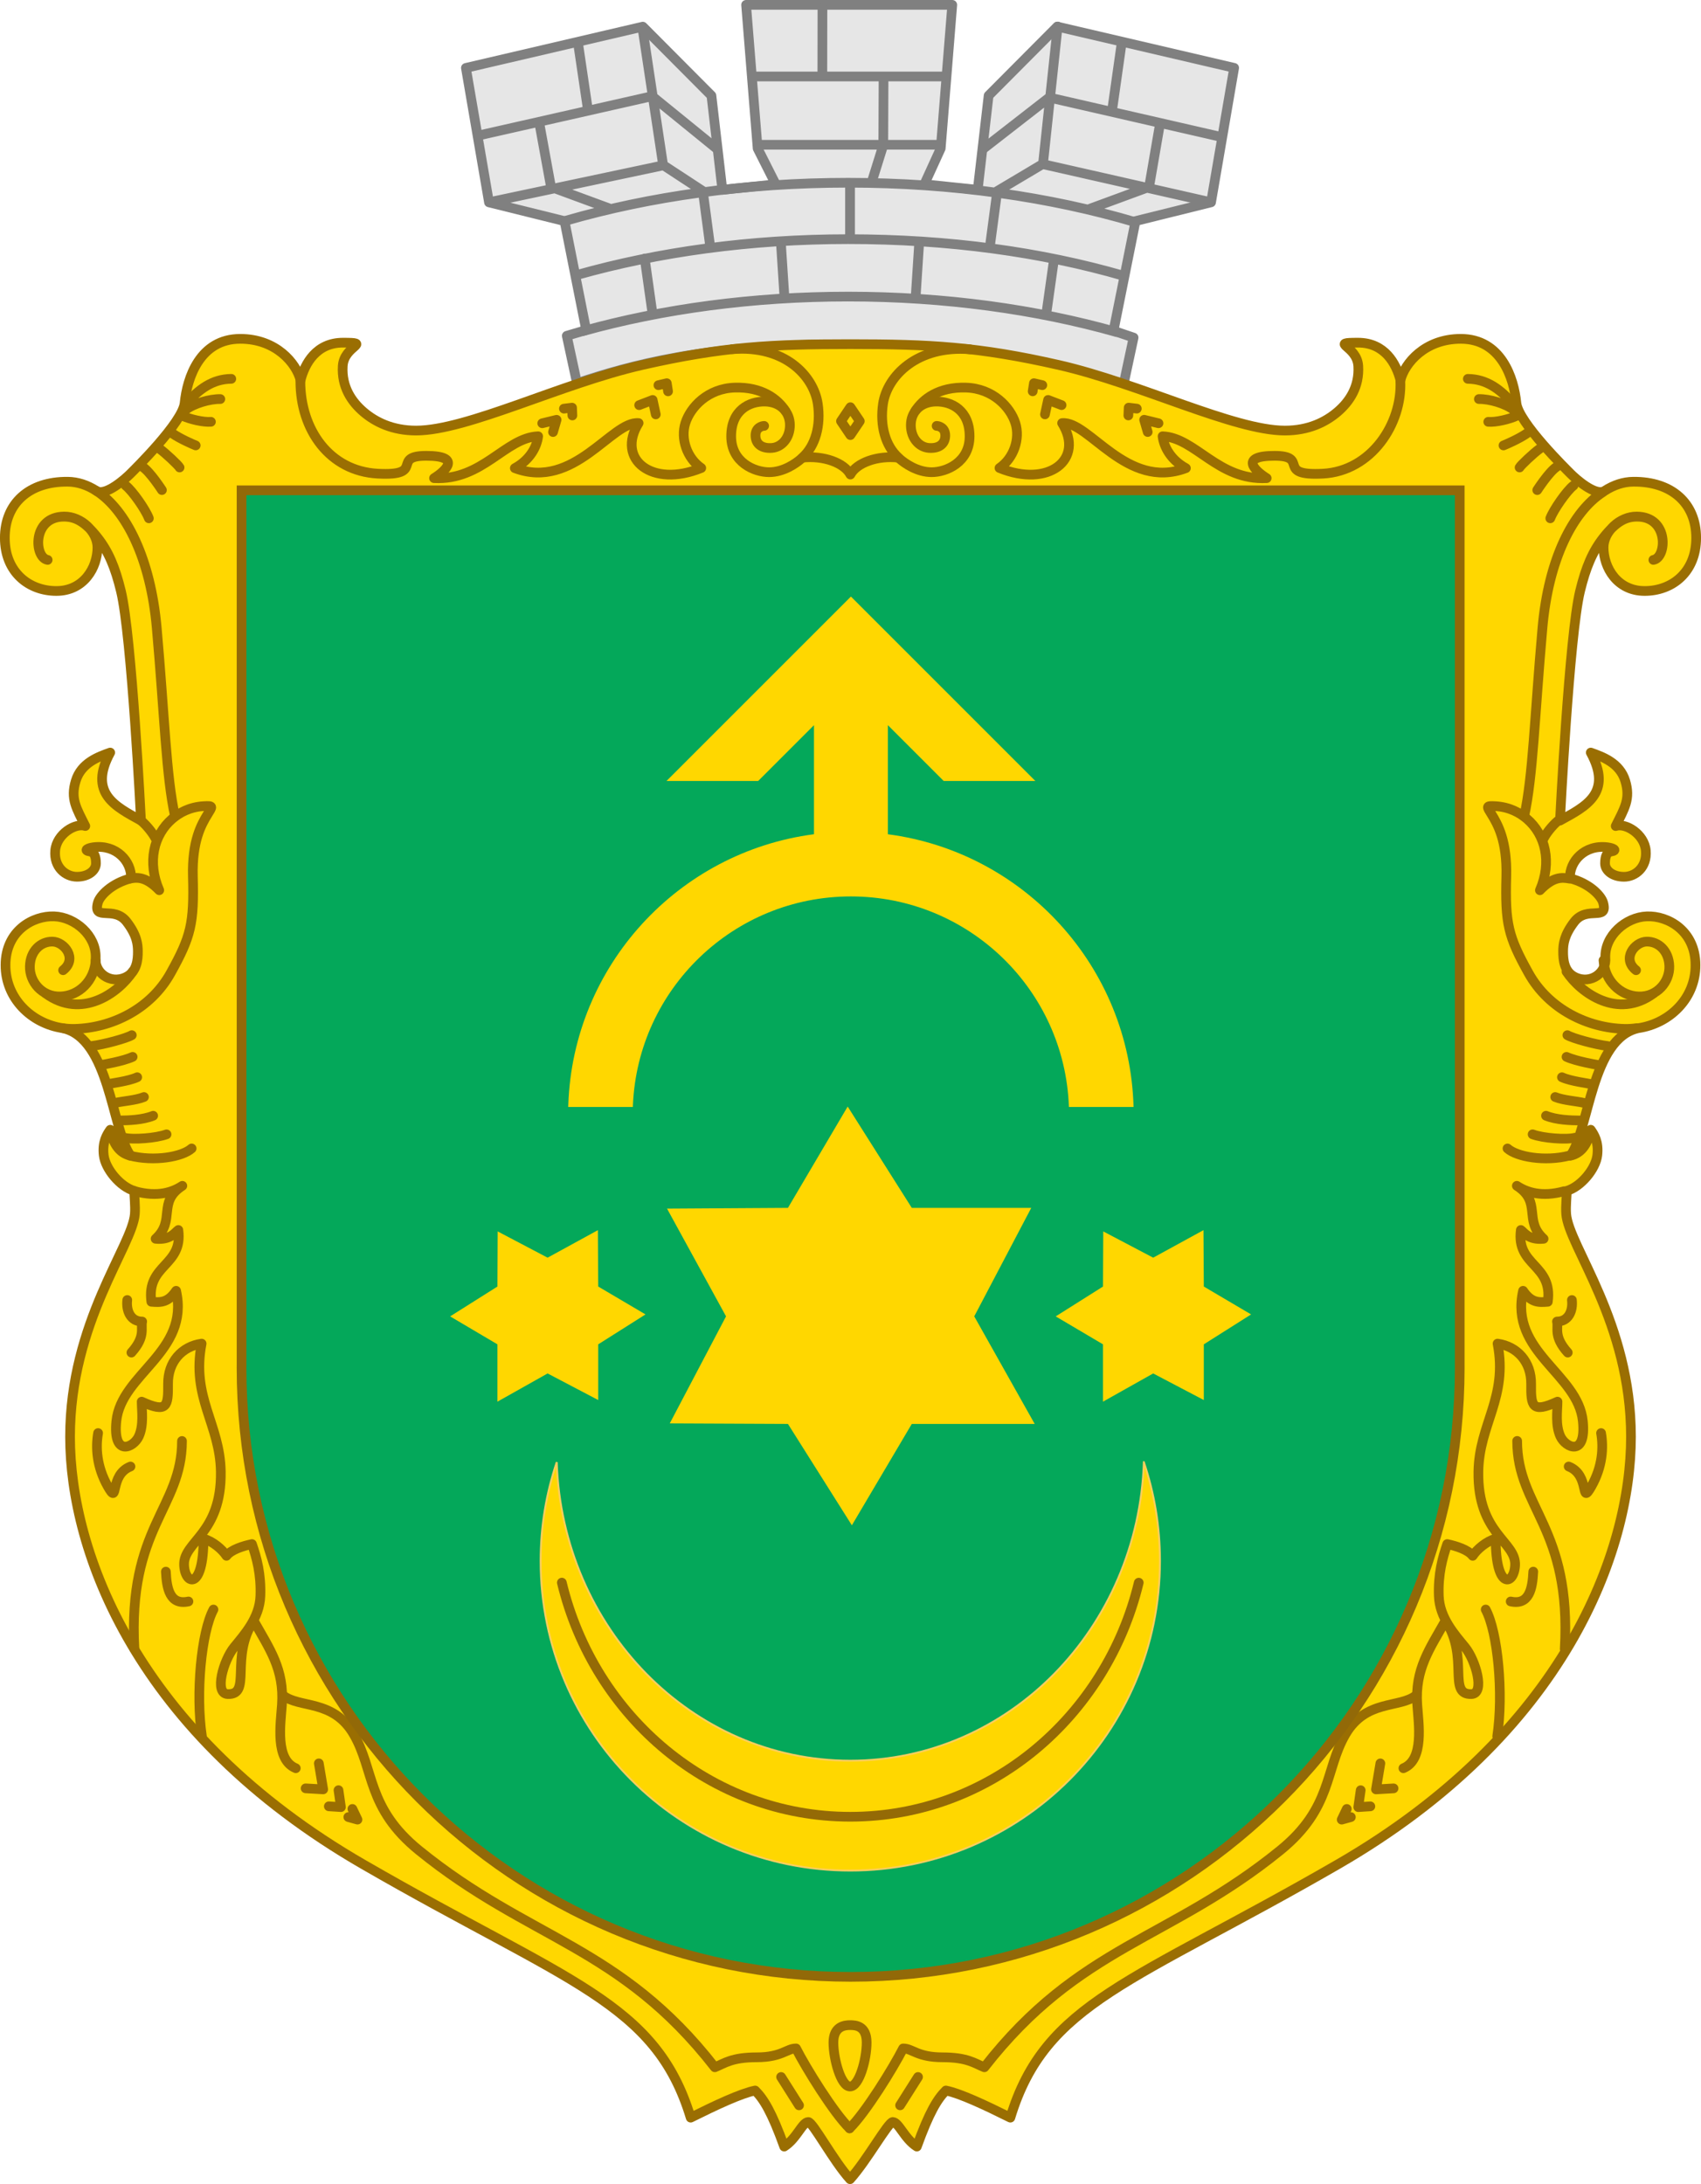 <?xml version="1.0" encoding="UTF-8" standalone="no"?>
<!-- Created with Inkscape (http://www.inkscape.org/) -->

<svg
   xmlns:svg="http://www.w3.org/2000/svg"
   xmlns="http://www.w3.org/2000/svg"
   version="1.1"
   width="70.227mm"
   height="90.172mm"
   viewBox="0 0 70.227 90.172"
   id="svg2"
   xml:space="preserve"
   style="fill-rule:evenodd">
 <defs
   id="defs4">
  <style
   type="text/css"
   id="style6" />
 </defs>
 <g
   id="Layer_x0020_1">
  
  <g
   id="_174726488">
   <path
   d="m 35.039,14.218 c -5.903,-0.036 -9.115,0.901 -11.217,1.604 l -0.422,-1.958 0.801,-0.237 -0.894,-4.498 -3.118,-0.773 -0.954,-5.552 7.303,-1.704 2.834,2.848 0.451,3.89 L 32.026,7.608 31.28,6.129 30.803,0.2 l 4.256,0 4.256,0 -0.477,5.929 -0.675,1.479 2.202,0.228 0.451,-3.89 2.834,-2.848 7.303,1.704 -0.954,5.552 -3.118,0.773 -0.909,4.53 0.829,0.281 -0.411,1.919 C 44.612,15.289 40.943,14.254 35.039,14.218 z"
   id="korona"
   style="fill:#e6e6e6;stroke:#808080;stroke-width:0.4;stroke-linecap:round;stroke-linejoin:round" />
   <path
   d="m 35.114,14.209 c 3.262,0 5.278,0.103 8.61,0.863 3.332,0.76 7.218,2.705 9.324,2.705 0.981,0 1.686,-0.354 2.176,-0.774 0.49,-0.42 0.905,-1.035 0.853,-1.891 -0.052,-0.857 -1.239,-0.964 -0.009,-0.964 1.099,0 1.575,0.86 1.75,1.551 0.175,-0.7 1.006,-1.709 2.49,-1.709 1.67,0 2.195,1.619 2.296,2.646 0.079,0.801 2.079,2.762 2.254,2.937 0.175,0.175 1.014,0.937 1.391,0.693 0.377,-0.243 0.776,-0.373 1.18,-0.377 1.605,-0.015 2.599,0.902 2.599,2.319 0,1.417 -0.992,2.192 -2.129,2.192 -1.137,0 -1.695,-0.975 -1.695,-1.794 0,-0.659 0.673,-1.285 1.37,-1.28 1.357,0.008 1.235,1.714 0.686,1.791 0.575,-0.106 0.634,-1.796 -0.681,-1.785 -0.461,0.004 -0.851,0.193 -1.375,0.858 -0.455,0.578 -0.731,1.229 -0.972,2.221 -0.445,1.835 -0.827,9.469 -0.827,9.469 1.06,-0.583 2.183,-1.132 1.271,-2.809 0.479,0.172 1.197,0.421 1.424,1.17 0.226,0.747 -0.033,1.133 -0.394,1.864 0.402,-0.141 1.181,0.325 1.242,1.012 0.061,0.688 -0.429,1.083 -0.9,1.083 -0.471,0 -0.783,-0.261 -0.783,-0.553 0,-0.299 0.082,-0.462 0.237,-0.487 0.315,-0.05 0.082,-0.151 -0.143,-0.179 -0.935,-0.117 -1.567,0.578 -1.544,1.282 0.806,0.205 1.294,0.719 1.373,1.012 0.209,0.78 -0.667,0.099 -1.191,0.783 -0.421,0.549 -0.462,0.921 -0.462,1.236 0,0.315 0.03,0.832 0.502,1.053 0.667,0.312 1.307,-0.212 1.24,-0.813 -0.025,-0.909 0.844,-1.666 1.713,-1.7 0.869,-0.034 2.006,0.588 2.01,2.009 0.004,1.384 -1.074,2.414 -2.358,2.606 -1.957,0.42 -2.031,4.228 -2.809,5.268 0.509,-0.111 0.741,-0.568 0.841,-1.072 0.132,0.188 0.338,0.496 0.271,1.055 -0.067,0.56 -0.672,1.297 -1.263,1.469 0.008,0.197 -0.047,0.613 -0.021,0.956 0.102,1.331 2.675,4.467 2.675,9.197 0,4.731 -2.717,12.233 -12.113,17.658 -8.469,4.889 -12.063,5.679 -13.51,10.452 -1.05,-0.521 -2.06,-0.997 -2.661,-1.121 -0.35,0.347 -0.687,0.894 -1.2,2.315 -0.515,-0.327 -0.741,-1.002 -0.992,-1.015 -0.185,-0.009 -1.069,1.593 -1.765,2.362 -0.696,-0.769 -1.542,-2.371 -1.727,-2.362 -0.251,0.013 -0.476,0.688 -0.992,1.015 -0.512,-1.421 -0.849,-1.968 -1.2,-2.315 -0.601,0.124 -1.611,0.6 -2.661,1.121 C 27.069,82.66 23.474,81.87 15.005,76.98 5.609,71.555 2.892,64.053 2.892,59.322 2.892,54.592 5.465,51.456 5.567,50.125 5.593,49.782 5.538,49.365 5.546,49.169 4.955,48.997 4.35,48.259 4.283,47.7 4.216,47.14 4.421,46.833 4.554,46.645 4.653,47.149 4.885,47.606 5.394,47.717 4.616,46.677 4.542,42.869 2.585,42.449 1.301,42.258 0.223,41.227 0.227,39.843 0.231,38.422 1.368,37.801 2.237,37.834 c 0.869,0.034 1.738,0.791 1.713,1.7 -0.067,0.601 0.573,1.125 1.24,0.813 0.472,-0.221 0.502,-0.739 0.502,-1.053 0,-0.315 -0.041,-0.687 -0.462,-1.236 -0.524,-0.684 -1.4,-0.003 -1.191,-0.783 0.079,-0.293 0.567,-0.807 1.373,-1.012 C 5.435,35.558 4.803,34.863 3.868,34.98 c -0.225,0.028 -0.458,0.129 -0.143,0.179 0.155,0.025 0.237,0.188 0.237,0.487 0,0.292 -0.311,0.553 -0.783,0.553 -0.471,0 -0.961,-0.396 -0.9,-1.083 C 2.34,34.429 3.118,33.963 3.521,34.104 3.159,33.373 2.9,32.987 3.127,32.241 3.353,31.492 4.071,31.242 4.55,31.071 c -0.911,1.677 0.212,2.226 1.271,2.809 0,0 -0.381,-7.634 -0.827,-9.469 C 4.754,23.419 4.479,22.769 4.023,22.19 3.5,21.525 3.109,21.336 2.648,21.332 1.334,21.322 1.393,23.011 1.968,23.117 1.418,23.04 1.297,21.334 2.653,21.326 c 0.697,-0.004 1.37,0.621 1.37,1.28 0,0.819 -0.558,1.794 -1.695,1.794 -1.137,0 -2.129,-0.775 -2.129,-2.192 0,-1.417 0.993,-2.334 2.599,-2.319 0.405,0.004 0.803,0.133 1.18,0.377 0.377,0.243 1.216,-0.518 1.391,-0.693 0.175,-0.175 2.175,-2.135 2.254,-2.937 0.101,-1.027 0.626,-2.646 2.296,-2.646 1.484,0 2.315,1.009 2.49,1.709 0.175,-0.69 0.651,-1.551 1.75,-1.551 1.23,0 0.043,0.107 -0.009,0.964 -0.052,0.857 0.363,1.471 0.853,1.891 0.49,0.42 1.195,0.774 2.176,0.774 2.106,0 5.991,-1.945 9.324,-2.705 3.332,-0.76 5.348,-0.863 8.61,-0.863 z"
   id="shchyt"
   style="fill:#ffd700;stroke:#9a6e02;stroke-width:0.4;stroke-linecap:round;stroke-linejoin:round" />
   <path
   d="m 67.546,40.058 c -0.602,-0.477 -0.054,-1.171 0.434,-1.182 0.488,-0.01 0.921,0.381 0.939,1.017 0.018,0.636 -0.494,1.274 -1.265,1.249 -0.77,-0.025 -1.401,-0.655 -1.452,-1.492"
   id="dekor_x0020_shchyta"
   style="fill:none;stroke:#9a6e02;stroke-width:0.4;stroke-linecap:round;stroke-linejoin:round" />
   <path
   d="m 23.37,9.11 c 3.443,-0.996 7.415,-1.565 11.644,-1.565 4.313,0 8.358,0.591 11.847,1.624 m -23.034,2.182 c 3.335,-0.943 7.144,-1.477 11.188,-1.477 4.143,0 7.988,0.53 11.381,1.516 M 24.073,13.67 c 3.276,-0.911 6.997,-1.425 10.942,-1.425 4.005,0 7.779,0.531 11.091,1.467 M 19.852,5.573 26.924,3.972 29.593,6.142 M 20.275,8.333 27.394,6.825 29.033,7.898 M 25.173,8.611 22.748,7.718 22.284,5.177 M 24.265,4.484 23.873,1.835 m 3.506,4.994 -0.856,-5.683 m 2.8,9.046 -0.297,-2.234 m 3.357,4.26 -0.145,-2.225 m -5.31,2.879 -0.311,-2.2 m 8.476,-0.796 0,-2.329 M 50.286,5.624 43.317,4.026 40.597,6.142 M 49.914,8.333 43.045,6.775 41.157,7.898 m 3.859,0.714 2.426,-0.893 0.438,-2.542 m -1.956,-0.693 0.387,-2.726 m -3.251,5.02 0.606,-5.684 m -2.8,9.098 0.297,-2.234 m -3.357,4.26 0.145,-2.225 m 5.246,2.964 0.311,-2.2 m -8.412,-0.882 0,-2.329 M 36.009,7.456 36.467,5.992 36.478,3.201 M 33.951,3.087 33.955,0.361 m -2.82,2.796 7.862,0 m -7.609,2.82 7.423,0"
   id="linii_x0020_korony"
   style="fill:none;stroke:#808080;stroke-width:0.4;stroke-linecap:round;stroke-linejoin:round" />
   <path
   d="m 30.224,14.418 c 2.188,-0.182 3.369,1.116 3.538,2.252 0.133,0.893 -0.092,1.737 -0.638,2.226 0.88,-0.099 1.73,0.214 1.985,0.697 0.255,-0.482 1.105,-0.796 1.985,-0.697 -0.546,-0.489 -0.771,-1.333 -0.638,-2.226 0.169,-1.135 1.405,-2.429 3.593,-2.247"
   id="dekor_x0020_shchyta_0"
   style="fill:none;stroke:#9a6e02;stroke-width:0.4;stroke-linecap:round;stroke-linejoin:round" />
   <path
   d="m 26.388,16.727 0.557,-0.214 0.129,0.597 m -4.687,0.366 0.592,-0.144 -0.147,0.506 m 4.351,-1.935 0.346,-0.081 0.052,0.336 m -4.299,0.714 0.336,-0.041 0.013,0.323 m 20.197,-0.428 -0.557,-0.214 -0.129,0.597 m 4.687,0.366 -0.592,-0.144 0.147,0.506 m -4.351,-1.935 -0.346,-0.081 -0.052,0.336 m 4.299,0.714 -0.336,-0.041 -0.013,0.323"
   id="dekor_x0020_shchyta_1"
   style="fill:none;stroke:#9a6e02;stroke-width:0.4;stroke-linecap:round;stroke-linejoin:round" />
   <path
   d="m 33.079,18.94 c -0.215,0.189 -0.727,0.555 -1.324,0.556 -0.598,0.001 -1.568,-0.401 -1.568,-1.482 0,-1.081 0.752,-1.448 1.397,-1.435 0.645,0.014 1.028,0.439 1.028,0.972 0,0.533 -0.336,0.91 -0.74,0.943 -0.404,0.032 -0.671,-0.149 -0.68,-0.497 -0.009,-0.348 0.275,-0.413 0.356,-0.413"
   id="dekor_x0020_shchyta_2"
   style="fill:none;stroke:#9a6e02;stroke-width:0.4;stroke-linecap:round;stroke-linejoin:round" />
   <path
   d="m 12.401,15.744 c 0,1.999 1.203,3.704 3.192,3.812 1.989,0.107 0.533,-0.737 2.005,-0.737 1.473,0 0.807,0.621 0.322,0.923 2.003,0.105 2.942,-1.673 4.298,-1.73 -0.052,0.433 -0.333,0.973 -0.963,1.317 2.449,0.924 4.008,-1.966 5.111,-1.861 -0.933,1.497 0.552,2.686 2.586,1.855 -0.585,-0.401 -0.864,-1.202 -0.655,-1.858 0.209,-0.655 0.92,-1.427 2.039,-1.462 1.119,-0.035 1.769,0.468 2.09,0.959"
   id="dekor_x0020_shchyta_3"
   style="fill:none;stroke:#9a6e02;stroke-width:0.4;stroke-linecap:round;stroke-linejoin:round" />
   <path
   d="M 6.146,21.4 C 6.016,21.052 5.469,20.261 5.188,20.047 m 2.226,-0.746 C 7.371,19.214 6.832,18.702 6.577,18.522 m 0.108,1.712 c 0,0 -0.486,-0.755 -0.801,-0.961 M 8.079,18.39 C 7.966,18.346 7.445,18.121 7.121,17.898 M 8.708,17.415 C 8.403,17.441 7.839,17.312 7.516,17.159 M 9.549,15.641 C 8.762,15.649 8.199,16.086 7.701,16.653 M 9.096,16.476 C 8.67,16.467 8,16.658 7.661,16.922"
   id="dekor_x0020_shchyta_4"
   style="fill:none;stroke:#9a6e02;stroke-width:0.4;stroke-linecap:round;stroke-linejoin:round" />
   <polygon
   points="34.721,17.388 35.109,17.964 35.498,17.388 35.109,16.812 "
   id="dekor_x0020_shchyta_5"
   style="fill:none;stroke:#9a6e02;stroke-width:0.4;stroke-linecap:round;stroke-linejoin:round" />
   <path
   d="M 6.417,34.609 C 6.325,34.427 6.092,34.114 5.842,33.899"
   id="dekor_x0020_shchyta_6"
   style="fill:none;stroke:#9a6e02;stroke-width:0.4;stroke-linecap:round;stroke-linejoin:round" />
   <path
   d="M 2.605,40.058 C 3.208,39.581 2.659,38.886 2.171,38.876 1.684,38.866 1.25,39.257 1.233,39.893 1.215,40.53 1.727,41.168 2.497,41.142 3.268,41.117 3.898,40.488 3.95,39.651"
   id="dekor_x0020_shchyta_7"
   style="fill:none;stroke:#9a6e02;stroke-width:0.4;stroke-linecap:round;stroke-linejoin:round" />
   <path
   d="m 1.886,41.016 c 1.469,1.082 3.003,-0.01 3.591,-0.9"
   id="dekor_x0020_shchyta_8"
   style="fill:none;stroke:#9a6e02;stroke-width:0.4;stroke-linecap:round;stroke-linejoin:round" />
   <path
   d="m 2.585,42.449 c 0.164,0.024 0.331,0.035 0.5,0.031 1.492,-0.035 3.118,-0.79 3.96,-2.305 0.842,-1.516 0.97,-2.041 0.918,-3.991 -0.039,-1.463 0.356,-2.152 0.607,-2.561 C 8.771,33.294 8.822,33.26 8.409,33.284 7.823,33.319 7.401,33.56 7.114,33.805 6.344,34.461 6.072,35.598 6.575,36.755 6.04,36.201 5.682,36.213 5.357,36.275"
   id="dekor_x0020_shchyta_9"
   style="fill:none;stroke:#9a6e02;stroke-width:0.4;stroke-linecap:round;stroke-linejoin:round" />
   <path
   d="m 3.979,20.266 c 1.232,0.796 2.239,2.811 2.491,5.649 0.329,3.707 0.388,6.113 0.755,7.79"
   id="dekor_x0020_shchyta_10"
   style="fill:none;stroke:#9a6e02;stroke-width:0.4;stroke-linecap:round;stroke-linejoin:round" />
   <path
   d="M 8.813,66.453 C 8.313,67.386 8.071,69.925 8.337,71.69 M 7.514,59.494 C 7.51,62.28 5.266,63.063 5.55,68.086 m 8.425,5.826 0.1,0.699 -0.499,-0.033 m -0.413,-1.774 0.18,1.074 -0.725,-0.042 m 1.931,0.85 0.21,0.441 -0.378,-0.105 M 6.848,64.888 c 0.033,0.699 0.167,1.399 0.932,1.232 M 4.05,59.167 c -0.103,0.587 -0.067,1.383 0.404,2.21 0.471,0.827 0.029,-0.474 0.933,-0.829 M 5.254,53.674 c -0.051,0.445 0.137,0.889 0.616,0.889 -0.068,0.274 0.154,0.616 -0.445,1.282"
   id="dekor_x0020_shchyta_11"
   style="fill:none;stroke:#9a6e02;stroke-width:0.4;stroke-linecap:round;stroke-linejoin:round" />
   <path
   d="m 5.578,49.183 c 0.936,0.259 1.56,0.034 1.95,-0.224 -1.048,0.676 -0.261,1.422 -1.104,2.187 0.63,0.065 0.812,-0.28 0.939,-0.363 0.201,1.5 -1.326,1.407 -1.114,2.963 0.383,0.034 0.688,0.041 1.022,-0.453 0.571,2.533 -2.273,3.422 -2.468,5.386 -0.148,1.488 0.712,1.095 0.927,0.626 0.215,-0.47 0.12,-1.057 0.12,-1.435 1.054,0.482 1.097,0.187 1.088,-0.729 -0.009,-0.916 0.576,-1.553 1.386,-1.667 -0.432,2.238 0.763,3.322 0.792,5.288 0.038,2.585 -1.564,2.878 -1.516,3.864 0.041,0.827 0.802,1.04 0.802,-1.097 0.379,0.102 0.776,0.441 0.948,0.706 0.191,-0.256 0.708,-0.411 1.052,-0.485 0.195,0.564 0.382,1.243 0.348,2.144 -0.033,0.901 -0.648,1.578 -1.085,2.115 -0.437,0.537 -0.834,1.914 -0.265,1.935 1.009,0.037 0.08,-1.517 1.073,-3.031 0.658,1.17 1.267,2.005 1.167,3.47 -0.055,0.798 -0.292,2.267 0.572,2.622"
   id="dekor_x0020_shchyta_12"
   style="fill:none;stroke:#9a6e02;stroke-width:0.4;stroke-linecap:round;stroke-linejoin:round" />
   <path
   d="m 5.441,42.739 c -0.22,0.132 -1.155,0.389 -1.669,0.45 m 1.704,0.446 C 5.076,43.819 4.23,43.96 4.23,43.96 m 1.435,0.516 c -0.363,0.169 -1.124,0.255 -1.206,0.288 m 1.484,0.529 c -0.339,0.138 -0.858,0.166 -1.2,0.245 m 1.58,0.528 c -0.427,0.173 -1.018,0.194 -1.401,0.196 m 1.954,0.571 C 6.448,46.992 5.489,47.066 5.124,46.972 m 2.788,0.444 C 7.529,47.763 6.365,47.969 5.366,47.713"
   id="dekor_x0020_shchyta_13"
   style="fill:none;stroke:#9a6e02;stroke-width:0.4;stroke-linecap:round;stroke-linejoin:round" />
   <path
   d="m 35.076,87.874 c -0.657,-0.642 -1.801,-2.494 -2.21,-3.299 -0.374,-0.004 -0.592,0.366 -1.622,0.366 -1.03,0 -1.326,0.247 -1.732,0.412 -3.915,-5.027 -7.658,-5.253 -12.22,-8.961 -2.146,-1.744 -1.836,-3.314 -2.682,-4.778 -0.845,-1.464 -2.253,-1.075 -2.924,-1.618 0.671,0.542 2.079,0.154 2.924,1.618"
   id="dekor_x0020_shchyta_14"
   style="fill:none;stroke:#9a6e02;stroke-width:0.4;stroke-linecap:round;stroke-linejoin:round" />
   <path
   d="m 37.138,18.94 c 0.215,0.189 0.727,0.555 1.324,0.556 0.598,0.001 1.568,-0.401 1.568,-1.482 0,-1.081 -0.752,-1.448 -1.397,-1.435 -0.645,0.014 -1.028,0.439 -1.028,0.972 0,0.533 0.336,0.91 0.74,0.943 0.404,0.032 0.671,-0.149 0.68,-0.497 0.009,-0.348 -0.275,-0.413 -0.356,-0.413"
   id="dekor_x0020_shchyta_15"
   style="fill:none;stroke:#9a6e02;stroke-width:0.4;stroke-linecap:round;stroke-linejoin:round" />
   <path
   d="m 57.814,15.725 c 0.086,1.771 -1.202,3.723 -3.191,3.831 -1.989,0.107 -0.533,-0.737 -2.005,-0.737 -1.473,0 -0.807,0.621 -0.322,0.923 -2.003,0.105 -2.942,-1.673 -4.298,-1.73 0.052,0.433 0.333,0.973 0.963,1.317 -2.449,0.924 -4.008,-1.966 -5.111,-1.861 0.933,1.497 -0.552,2.686 -2.586,1.855 0.585,-0.401 0.864,-1.202 0.655,-1.858 -0.209,-0.655 -0.92,-1.427 -2.039,-1.462 -1.119,-0.035 -1.769,0.468 -2.09,0.959"
   id="dekor_x0020_shchyta_16"
   style="fill:none;stroke:#9a6e02;stroke-width:0.4;stroke-linecap:round;stroke-linejoin:round" />
   <path
   d="m 35.094,83.612 c 0.224,0 0.686,0.019 0.686,0.719 0,0.699 -0.307,1.815 -0.686,1.815 -0.379,0 -0.686,-1.146 -0.686,-1.815 0,-0.67 0.462,-0.719 0.686,-0.719 z m -2.846,2.141 0.741,1.171 m 4.913,-1.171 -0.741,1.171"
   id="_174703832"
   style="fill:none;stroke:#9a6e02;stroke-width:0.4;stroke-linecap:round;stroke-linejoin:round" />
   <path
   d="m 64.005,21.4 c 0.131,-0.348 0.677,-1.139 0.958,-1.353 m -2.226,-0.746 c 0.043,-0.087 0.582,-0.599 0.837,-0.778 m -0.108,1.712 c 0,0 0.486,-0.755 0.801,-0.961 m -2.195,-0.883 c 0.113,-0.044 0.634,-0.269 0.958,-0.492 m -1.587,-0.483 c 0.304,0.026 0.868,-0.103 1.192,-0.256 m -2.034,-1.518 c 0.787,0.008 1.35,0.445 1.848,1.011 M 61.056,16.476 c 0.426,-0.009 1.096,0.182 1.435,0.447"
   id="dekor_x0020_shchyta_17"
   style="fill:none;stroke:#9a6e02;stroke-width:0.4;stroke-linecap:round;stroke-linejoin:round" />
   <path
   d="m 63.735,34.609 c 0.091,-0.182 0.325,-0.495 0.575,-0.71"
   id="dekor_x0020_shchyta_18"
   style="fill:none;stroke:#9a6e02;stroke-width:0.4;stroke-linecap:round;stroke-linejoin:round" />
   <path
   d="m 68.266,41.016 c -1.469,1.082 -3.003,-0.01 -3.591,-0.9"
   id="dekor_x0020_shchyta_19"
   style="fill:none;stroke:#9a6e02;stroke-width:0.4;stroke-linecap:round;stroke-linejoin:round" />
   <path
   d="m 67.567,42.449 c -0.164,0.024 -0.331,0.035 -0.5,0.031 -1.492,-0.035 -3.118,-0.79 -3.96,-2.305 -0.842,-1.516 -0.97,-2.041 -0.918,-3.991 0.039,-1.463 -0.356,-2.152 -0.607,-2.561 -0.201,-0.328 -0.253,-0.362 0.161,-0.338 0.586,0.035 1.008,0.276 1.295,0.521 0.769,0.656 1.041,1.793 0.538,2.95 0.535,-0.554 0.893,-0.542 1.218,-0.48"
   id="dekor_x0020_shchyta_20"
   style="fill:none;stroke:#9a6e02;stroke-width:0.4;stroke-linecap:round;stroke-linejoin:round" />
   <path
   d="m 66.173,20.32 c -1.232,0.796 -2.239,2.757 -2.491,5.595 -0.329,3.707 -0.388,6.113 -0.755,7.79"
   id="dekor_x0020_shchyta_21"
   style="fill:none;stroke:#9a6e02;stroke-width:0.4;stroke-linecap:round;stroke-linejoin:round" />
   <path
   d="m 56.177,73.913 -0.1,0.699 0.499,-0.033 m 0.413,-1.774 -0.18,1.074 0.725,-0.042 m -1.931,0.85 -0.21,0.441 0.378,-0.105 m 7.531,-10.135 c -0.033,0.699 -0.167,1.399 -0.932,1.232 m 3.731,-6.953 c 0.103,0.587 0.067,1.383 -0.404,2.21 -0.471,0.827 -0.029,-0.474 -0.933,-0.829 m 0.133,-6.874 c 0.051,0.445 -0.137,0.889 -0.616,0.889 0.068,0.274 -0.154,0.616 0.445,1.282 m -3.388,10.607 c 0.499,0.932 0.742,3.471 0.476,5.236 m 0.823,-12.196 c 0.004,2.786 2.249,3.569 1.964,8.593"
   id="dekor_x0020_shchyta_22"
   style="fill:none;stroke:#9a6e02;stroke-width:0.4;stroke-linecap:round;stroke-linejoin:round" />
   <path
   d="m 64.574,49.183 c -0.936,0.259 -1.56,0.034 -1.95,-0.224 1.048,0.676 0.261,1.422 1.104,2.187 -0.63,0.065 -0.812,-0.28 -0.939,-0.363 -0.201,1.5 1.326,1.407 1.114,2.963 -0.383,0.034 -0.688,0.041 -1.022,-0.453 -0.571,2.533 2.273,3.422 2.468,5.386 0.148,1.488 -0.712,1.095 -0.927,0.626 -0.215,-0.47 -0.12,-1.057 -0.12,-1.435 -1.054,0.482 -1.097,0.187 -1.088,-0.729 0.009,-0.916 -0.576,-1.553 -1.386,-1.667 0.432,2.238 -0.763,3.322 -0.792,5.288 -0.038,2.585 1.564,2.878 1.516,3.864 -0.041,0.827 -0.802,1.04 -0.802,-1.097 -0.379,0.102 -0.776,0.441 -0.948,0.706 -0.191,-0.256 -0.708,-0.411 -1.052,-0.485 -0.195,0.564 -0.382,1.243 -0.348,2.144 0.033,0.901 0.648,1.578 1.085,2.115 0.437,0.537 0.834,1.914 0.265,1.935 -1.009,0.037 -0.08,-1.517 -1.073,-3.031 -0.658,1.17 -1.267,2.005 -1.167,3.47 0.055,0.798 0.292,2.267 -0.572,2.622"
   id="dekor_x0020_shchyta_23"
   style="fill:none;stroke:#9a6e02;stroke-width:0.4;stroke-linecap:round;stroke-linejoin:round" />
   <path
   d="m 64.71,42.739 c 0.22,0.132 1.155,0.389 1.669,0.45 m -1.704,0.446 c 0.4,0.184 1.246,0.325 1.246,0.325 m -1.435,0.516 c 0.363,0.169 1.124,0.255 1.206,0.288 m -1.484,0.529 c 0.339,0.138 0.858,0.166 1.2,0.245 m -1.58,0.528 c 0.427,0.173 1.018,0.194 1.401,0.196 m -1.954,0.571 c 0.427,0.16 1.386,0.234 1.751,0.14 m -2.788,0.444 c 0.383,0.347 1.547,0.552 2.546,0.297"
   id="dekor_x0020_shchyta_24"
   style="fill:none;stroke:#9a6e02;stroke-width:0.4;stroke-linecap:round;stroke-linejoin:round" />
   <path
   d="m 35.076,87.874 c 0.657,-0.642 1.801,-2.494 2.21,-3.299 0.374,-0.004 0.592,0.366 1.622,0.366 1.03,0 1.326,0.247 1.732,0.412 3.915,-5.027 7.658,-5.253 12.22,-8.961 2.146,-1.744 1.836,-3.314 2.682,-4.778 0.845,-1.464 2.253,-1.075 2.924,-1.618 -0.671,0.542 -2.079,0.154 -2.924,1.618"
   id="dekor_x0020_shchyta_25"
   style="fill:none;stroke:#9a6e02;stroke-width:0.4;stroke-linecap:round;stroke-linejoin:round" />
   <path
   d="m 60.263,20.244 -50.29,0 0,36.116 c -10e-5,0.037 -0.001,0.075 -0.001,0.112 0,13.886 11.261,25.147 25.147,25.147 13.886,0 25.147,-11.261 25.147,-25.147 0,-0.037 -0.001,-0.074 -0.001,-0.113 l 0,-36.115 z"
   id="_174728168"
   style="fill:#04a85a;stroke:#926908;stroke-width:0.4" />
   <g
   id="g43">
    <polygon
   points="37.644,49.87 42.576,49.87 40.222,54.349 42.718,58.79 37.644,58.79 35.17,62.975 32.531,58.79 27.652,58.768 29.975,54.349 27.539,49.901 32.531,49.87 34.997,45.686 "
   id="zirka_x0020_velyka"
   style="fill:#ffd700" />
    <polygon
   points="49.7,55.504 49.7,57.804 47.61,56.706 45.538,57.871 45.538,55.504 43.586,54.35 45.538,53.118 45.549,50.842 47.61,51.926 49.686,50.79 49.7,53.118 51.652,54.269 "
   id="zirka_x0020_prava"
   style="fill:#ffd700" />
    <polygon
   points="24.698,55.504 24.698,57.804 22.608,56.706 20.537,57.871 20.537,55.504 18.584,54.35 20.537,53.118 20.547,50.842 22.608,51.926 24.684,50.79 24.698,53.118 26.65,54.269 "
   id="zirka_x0020_liva"
   style="fill:#ffd700" />
    <path
   d="m 47.225,60.368 c 0.431,1.281 0.665,2.652 0.665,4.078 0,7.06 -5.725,12.785 -12.785,12.785 -7.06,0 -12.785,-5.725 -12.785,-12.785 0,-1.426 0.234,-2.797 0.665,-4.078 0.23,6.847 5.569,12.326 12.12,12.326 6.552,0 11.891,-5.479 12.12,-12.326 z"
   id="pivmisiac"
   style="fill:#ffd700;stroke:#fdce5e;stroke-width:0.076" />
    <path
   d="m 47.014,65.344 c -1.338,5.552 -6.163,9.665 -11.909,9.665 -5.747,0 -10.572,-4.114 -11.909,-9.667"
   id="ryska_x0020_pivmisiacia"
   style="fill:none;stroke:#946a06;stroke-width:0.4;stroke-linecap:round;stroke-linejoin:round" />
    <path
   d="m 36.653,34.444 c 5.621,0.733 9.987,5.466 10.146,11.249 l 5e-4,0.011 -2.669,0 -7e-4,-0.021 c -0.177,-4.818 -4.139,-8.672 -9.001,-8.672 -4.84,0 -8.789,3.819 -8.998,8.607 l -0.003,0.085 -2.669,0 c 8e-4,-0.032 0.003,-0.063 0.004,-0.095 0.199,-5.745 4.549,-10.436 10.143,-11.165 l 0,-4.503 -2.237,2.237 -0.067,0.067 -3.785,0 0.081,-0.081 7.533,-7.533 7.587,7.587 0.027,0.027 -3.785,0 -0.04,-0.04 -2.264,-2.264 0,4.503 z"
   id="ostroga"
   style="fill:#ffd700" />
   </g>
  </g>
 </g>
</svg>